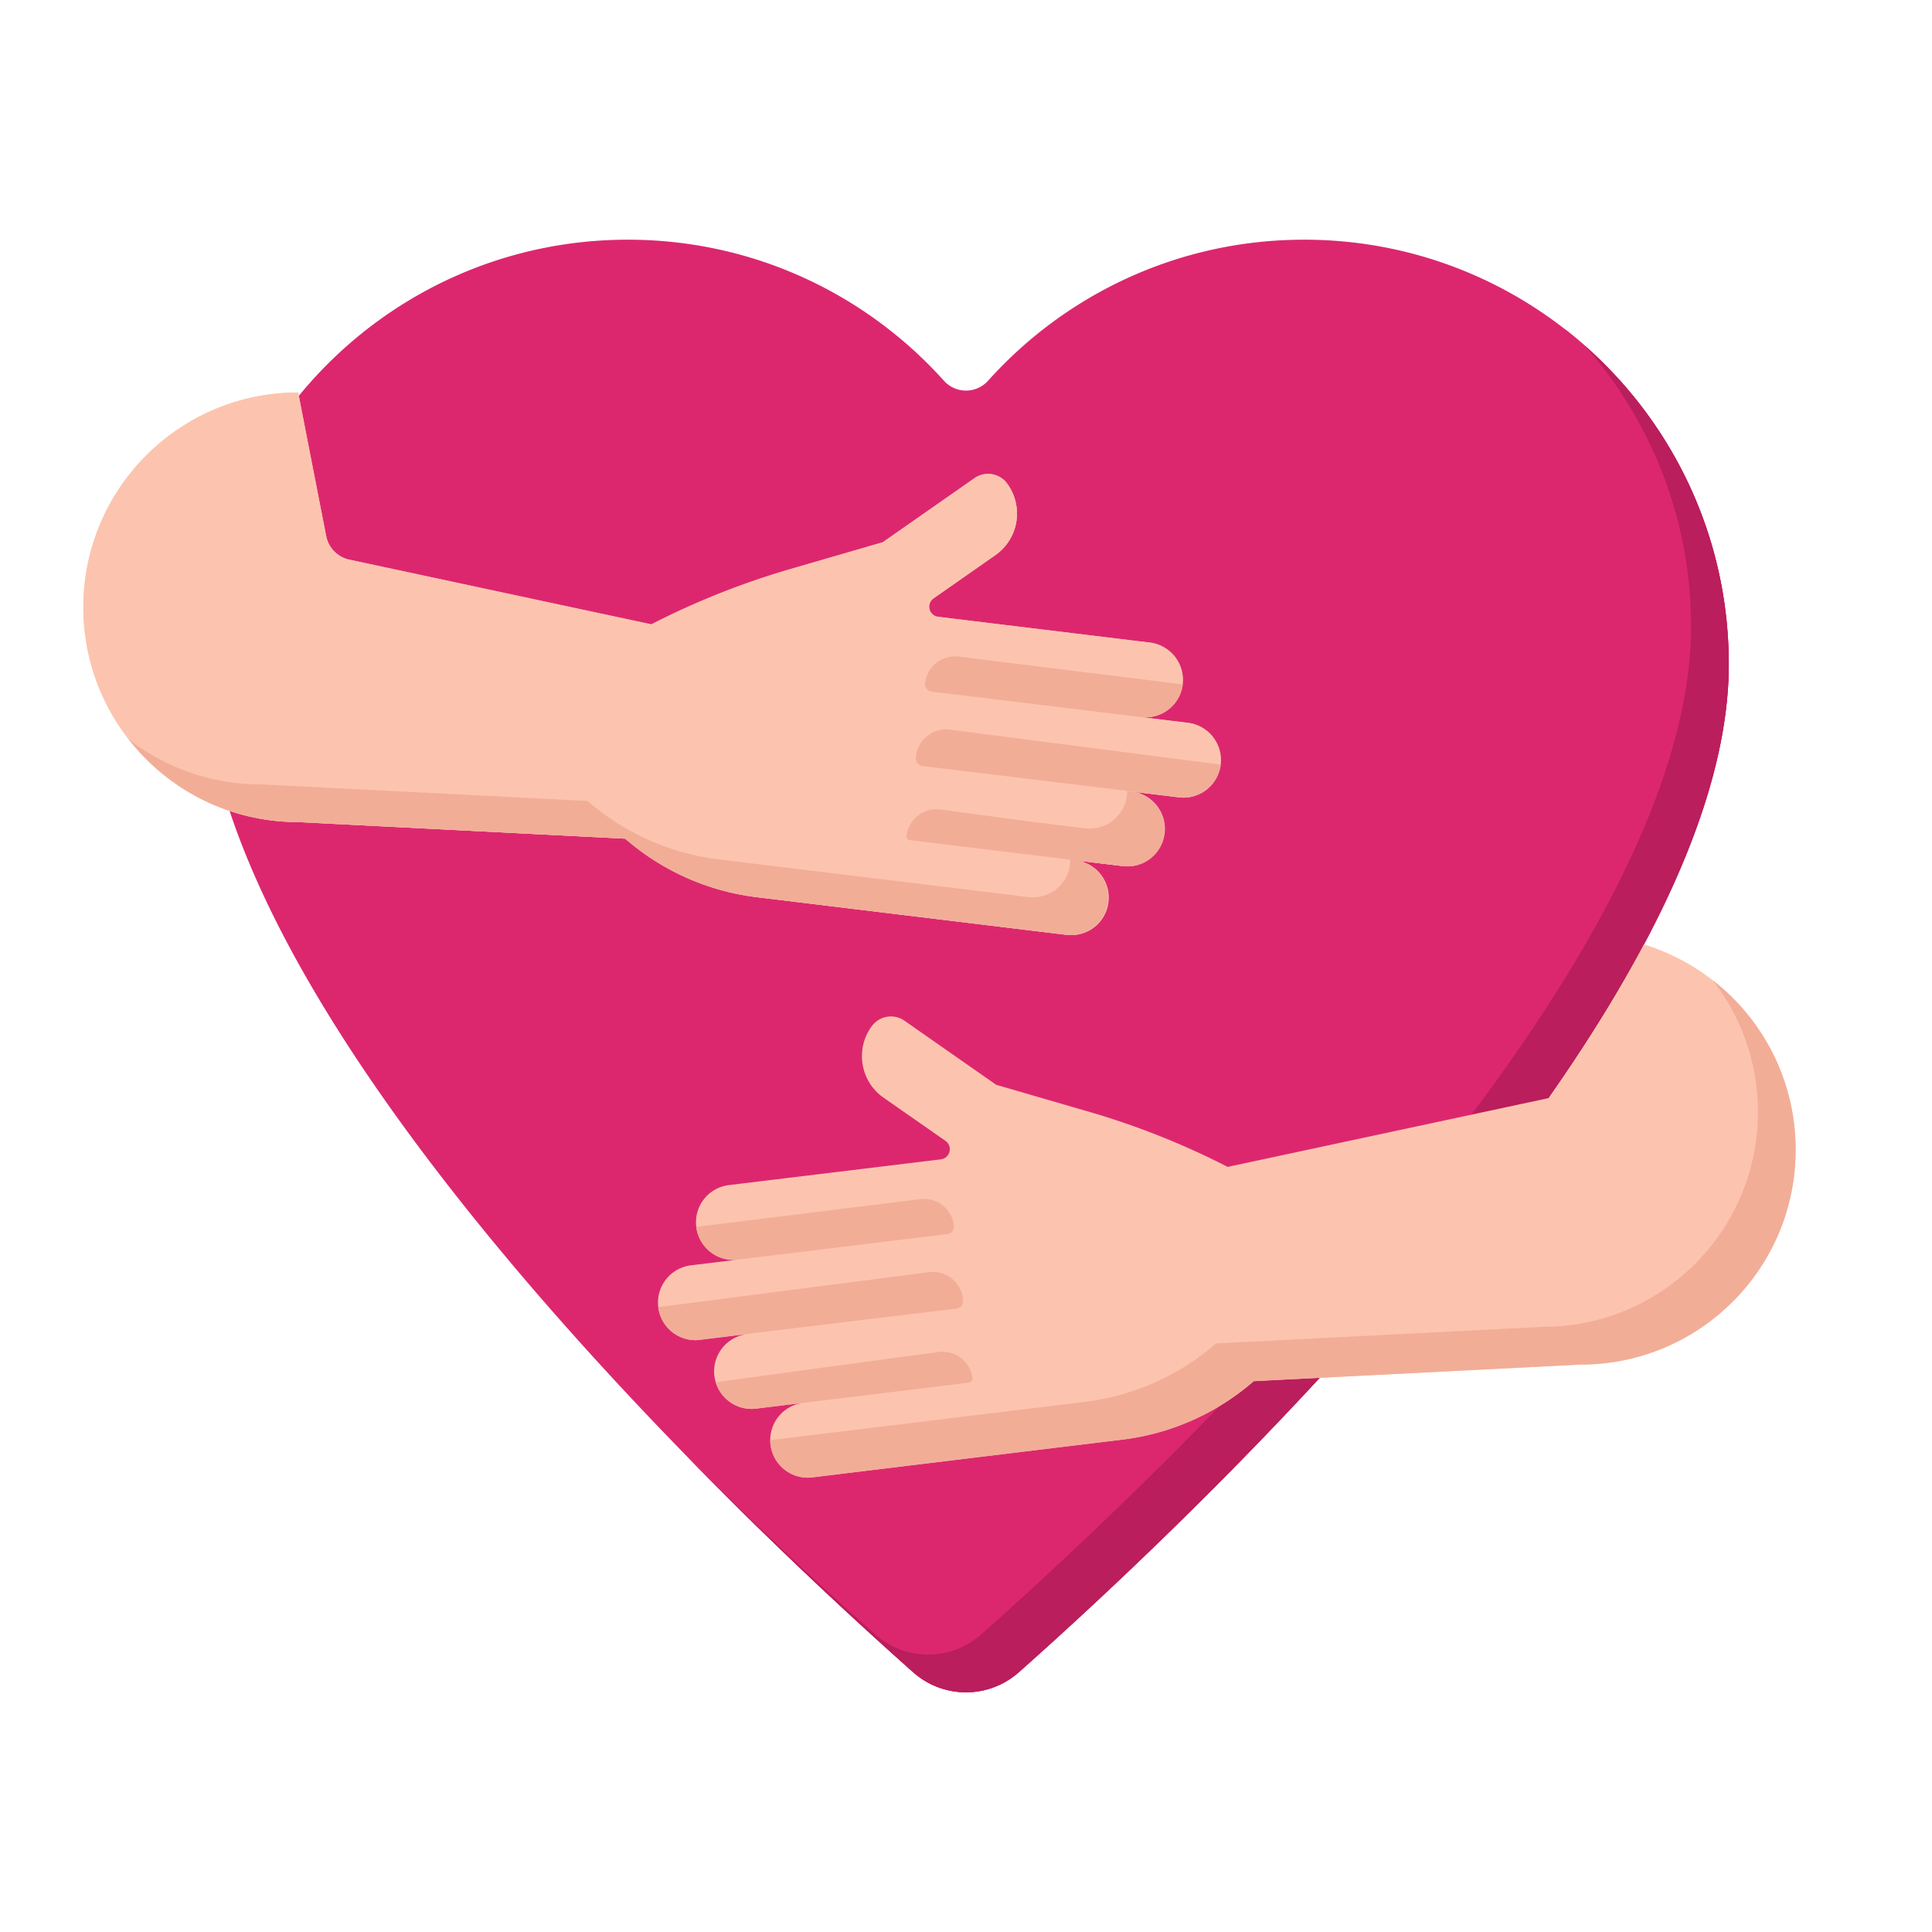 <svg xmlns="http://www.w3.org/2000/svg" xmlns:xlink="http://www.w3.org/1999/xlink" width="512" height="512" x="0" y="0" viewBox="0 0 256 256" style="enable-background:new 0 0 512 512" xml:space="preserve" class=""><g><path fill="#dc276f" d="M172.805 31.76c-16.63 0-31.575 7.215-41.876 18.685a3.932 3.932 0 0 1-5.859 0c-10.3-11.47-25.245-18.685-41.876-18.685-31.076 0-56.267 25.192-56.267 56.267 0 46.346 71.183 113.239 94.074 133.553a10.538 10.538 0 0 0 13.997 0c22.891-20.313 94.074-87.207 94.074-133.553.001-31.075-25.191-56.267-56.267-56.267z" opacity="1" data-original="#e63950" class=""/><path fill="#dc276f" d="M75.53 169.29a1.997 1.997 0 0 1-2-2.15c.039-.53.279-1.02.689-1.36.8-.7 2.13-.6 2.82.2.72.84.63 2.1-.21 2.83-.359.31-.829.48-1.299.48zm-5.171-6.11c-.59 0-1.159-.27-1.54-.73-.05-.06-.1-.13-.159-.19-.061-.08-.13-.16-.19-.24-12.22-14.84-21.6-28.62-27.89-40.95-6.37-12.5-9.62-23.62-9.65-33.04 0-28.82 23.45-52.27 52.26-52.27 14.82 0 29 6.33 38.9 17.36.74.82.67 2.09-.15 2.82-.79.71-2.12.64-2.819-.15A48.343 48.343 0 0 0 83.2 39.76c-12.881 0-24.99 5.03-34.12 14.15-9.13 9.13-14.15 21.25-14.15 34.12-.03 8.64 3.07 19.14 9.23 31.22 6.239 12.25 15.46 25.78 27.39 40.23.12.14.24.28.35.42a2 2 0 0 1-.26 2.82c-.36.29-.81.46-1.281.46z" opacity="1" data-original="#e8566f" class=""/><path fill="#dc276f" d="M207.279 43.554a56.02 56.02 0 0 1 11.794 34.474c0 46.346-71.183 113.239-94.074 133.553a10.54 10.54 0 0 1-13.998 0 588.226 588.226 0 0 1-20.129-18.752 589.506 589.506 0 0 0 30.129 28.752 10.54 10.54 0 0 0 13.998 0c22.891-20.313 94.074-87.207 94.074-133.553 0-18.087-8.534-34.18-21.794-44.474z" opacity="1" data-original="#d10028" class=""/><path fill="#ba1e5c" d="M210.014 45.819c8.75 9.918 14.058 22.943 14.058 37.209 0 46.346-71.183 113.239-94.074 133.553a10.54 10.54 0 0 1-13.998 0 589.635 589.635 0 0 1-22.678-21.256A591.003 591.003 0 0 0 121 221.581a10.54 10.54 0 0 0 13.998 0c22.891-20.313 94.074-87.207 94.074-133.553.001-16.811-7.371-31.899-19.058-42.209z" opacity="1" data-original="#b7022d" class=""/><path fill="#fcc4ae" d="m46.305 74.164 40.001 8.566a104.109 104.109 0 0 1 18.447-7.329l12.22-3.549 12.153-8.491a3.14 3.14 0 0 1 4.373.776l.05.072a6.716 6.716 0 0 1-1.659 9.352l-8.194 5.725a1.347 1.347 0 0 0 .609 2.441l28.078 3.418a4.973 4.973 0 0 1-1.202 9.872L122.45 91.52l34.968 4.256a4.973 4.973 0 0 1-1.202 9.872l-34.968-4.256 28.733 3.497a4.973 4.973 0 0 1-1.202 9.872l-28.733-3.497 22.498 2.738a4.973 4.973 0 0 1-1.202 9.872l-22.498-2.738-18.576-2.261a32.53 32.53 0 0 1-17.419-7.748l-43.344-2.2c-15.718 0-28.46-12.742-28.46-28.46s12.742-28.46 28.46-28.46l3.711 19.013a4.001 4.001 0 0 0 3.089 3.144z" opacity="1" data-original="#fcc4ae" class=""/><path fill="#fcc4ae" d="M161.75 101.31a4.975 4.975 0 0 1-4.93 4.38h-.09c-.17-.01-.34-.02-.51-.04l-6.24-.76c2.73.33 4.67 2.81 4.34 5.54-.04.29-.1.57-.18.83a4.956 4.956 0 0 1-4.75 3.54c-.2 0-.41-.02-.61-.04l-6.24-.76c2.73.33 4.67 2.81 4.34 5.54a4.957 4.957 0 0 1-5.54 4.33l-22.49-2.73-18.58-2.26a32.596 32.596 0 0 1-17.42-7.75l-43.34-2.2c-15.72 0-28.46-12.75-28.46-28.46 0-15.72 12.74-28.46 28.46-28.46l3.71 19.01c.3 1.57 1.52 2.81 3.09 3.14l40 8.57c5.9-3.02 12.07-5.48 18.44-7.33l12.22-3.55 12.16-8.49c1.42-.99 3.38-.64 4.37.78l.05.07c2.12 3.04 1.38 7.23-1.66 9.35l-8.19 5.73a1.344 1.344 0 0 0 .61 2.44l28.07 3.42a4.97 4.97 0 0 1 4.34 5.53 4.954 4.954 0 0 1-3.76 4.23c-.35.1-.72.14-1.1.15h-.07c-.19 0-.38-.02-.57-.04l.46.06 5.74.7c2.72.33 4.67 2.81 4.33 5.53z" opacity="1" data-original="#fcc4ae" class=""/><path fill="#f2ad97" d="M156.72 90.68a4.954 4.954 0 0 1-3.76 4.23l-1.1.15-.18.02-.46-.06-27.775-3.379a1 1 0 0 1-.872-1.116l.006-.045a4 4 0 0 1 4.462-3.478zM161.75 101.31a4.975 4.975 0 0 1-4.93 4.38h-.09l-.01-.01-34.486-4.171a1 1 0 0 1-.874-1.104l.023-.203a4 4 0 0 1 4.487-3.522zM154.14 111.26a4.956 4.956 0 0 1-4.75 3.54c-.2 0-.41-.02-.61-.04l-6.24-.76-21.968-2.676a.525.525 0 0 1-.458-.585 4 4 0 0 1 4.504-3.478L137.55 109z" opacity="1" data-original="#f2ad97" class=""/><path fill="#f2ad97" d="m149.981 104.89-.628-.076a4.973 4.973 0 0 1-5.574 4.948l-6.232-.759a4.973 4.973 0 0 1-1.205 9.871l-22.498-2.738-18.576-2.261a32.536 32.536 0 0 1-17.42-7.748l-43.344-2.2a28.339 28.339 0 0 1-17.469-5.991c5.208 6.688 13.336 10.991 22.469 10.991l43.344 2.2a32.522 32.522 0 0 0 17.42 7.748l18.576 2.261 22.498 2.738a4.973 4.973 0 0 0 1.205-9.871l6.232.759a4.973 4.973 0 0 0 1.202-9.872z" opacity="1" data-original="#f2ad97" class=""/><path fill="#fcc4ae" d="M237.93 152.35c0 15.72-12.74 28.46-28.46 28.46l-34.6 1.76-8.74.44a32.48 32.48 0 0 1-17.42 7.75l-18.58 2.26-22.5 2.74c-.2.02-.4.04-.6.04-2.48 0-4.62-1.85-4.93-4.37a4.963 4.963 0 0 1 4.31-5.54l-6.21.76c-.2.02-.41.04-.61.04-2.48 0-4.62-1.85-4.93-4.38a4.974 4.974 0 0 1 4.31-5.53l-6.21.76c-.2.02-.41.04-.61.04-2.48 0-4.62-1.85-4.93-4.38a4.98 4.98 0 0 1 4.34-5.54l5.92-.72c-.1.01-.19.01-.29.01-2.48 0-4.62-1.85-4.93-4.38a4.96 4.96 0 0 1 4.33-5.54l28.08-3.41a1.354 1.354 0 0 0 .61-2.45l-8.2-5.72c-3.04-2.12-3.78-6.31-1.66-9.35l.06-.07a3.133 3.133 0 0 1 4.37-.78l12.15 8.49 12.22 3.55c6.37 1.85 12.55 4.3 18.45 7.33l42.52-9.11.06-.01.02-.1c4.71-6.73 8.98-13.52 12.56-20.26 11.64 3.57 20.1 14.41 20.1 27.21z" opacity="1" data-original="#fcc4ae" class=""/><path fill="#f2ad97" d="M226.938 129.882a28.339 28.339 0 0 1 5.992 17.468c0 15.72-12.74 28.46-28.46 28.46l-34.6 1.76-8.74.44a32.48 32.48 0 0 1-17.42 7.75l-18.58 2.26-22.5 2.74c-.19.019-.379.037-.569.039a4.974 4.974 0 0 0 4.969 5.001c.2 0 .4-.02.6-.04l22.5-2.74 18.58-2.26a32.48 32.48 0 0 0 17.42-7.75l8.74-.44 34.6-1.76c15.72 0 28.46-12.74 28.46-28.46 0-9.128-4.303-17.259-10.992-22.468zM92.255 162.568c.26 2.12 1.8 3.76 3.76 4.23l1.1.15.18.02.46-.06 27.775-3.379a1 1 0 0 0 .872-1.116l-.006-.045a4 4 0 0 0-4.462-3.478zM87.225 173.198a4.975 4.975 0 0 0 4.93 4.38h.09l.01-.01 34.486-4.171a1 1 0 0 0 .874-1.104l-.023-.203a4 4 0 0 0-4.487-3.522z" opacity="1" data-original="#f2ad97" class=""/><path fill="#f2ad97" d="M94.835 183.148a4.956 4.956 0 0 0 4.75 3.54c.2 0 .41-.02.61-.04l6.24-.76 21.968-2.676a.525.525 0 0 0 .458-.585 4 4 0 0 0-4.504-3.478l-12.932 1.74z" opacity="1" data-original="#f2ad97" class=""/></g></svg>